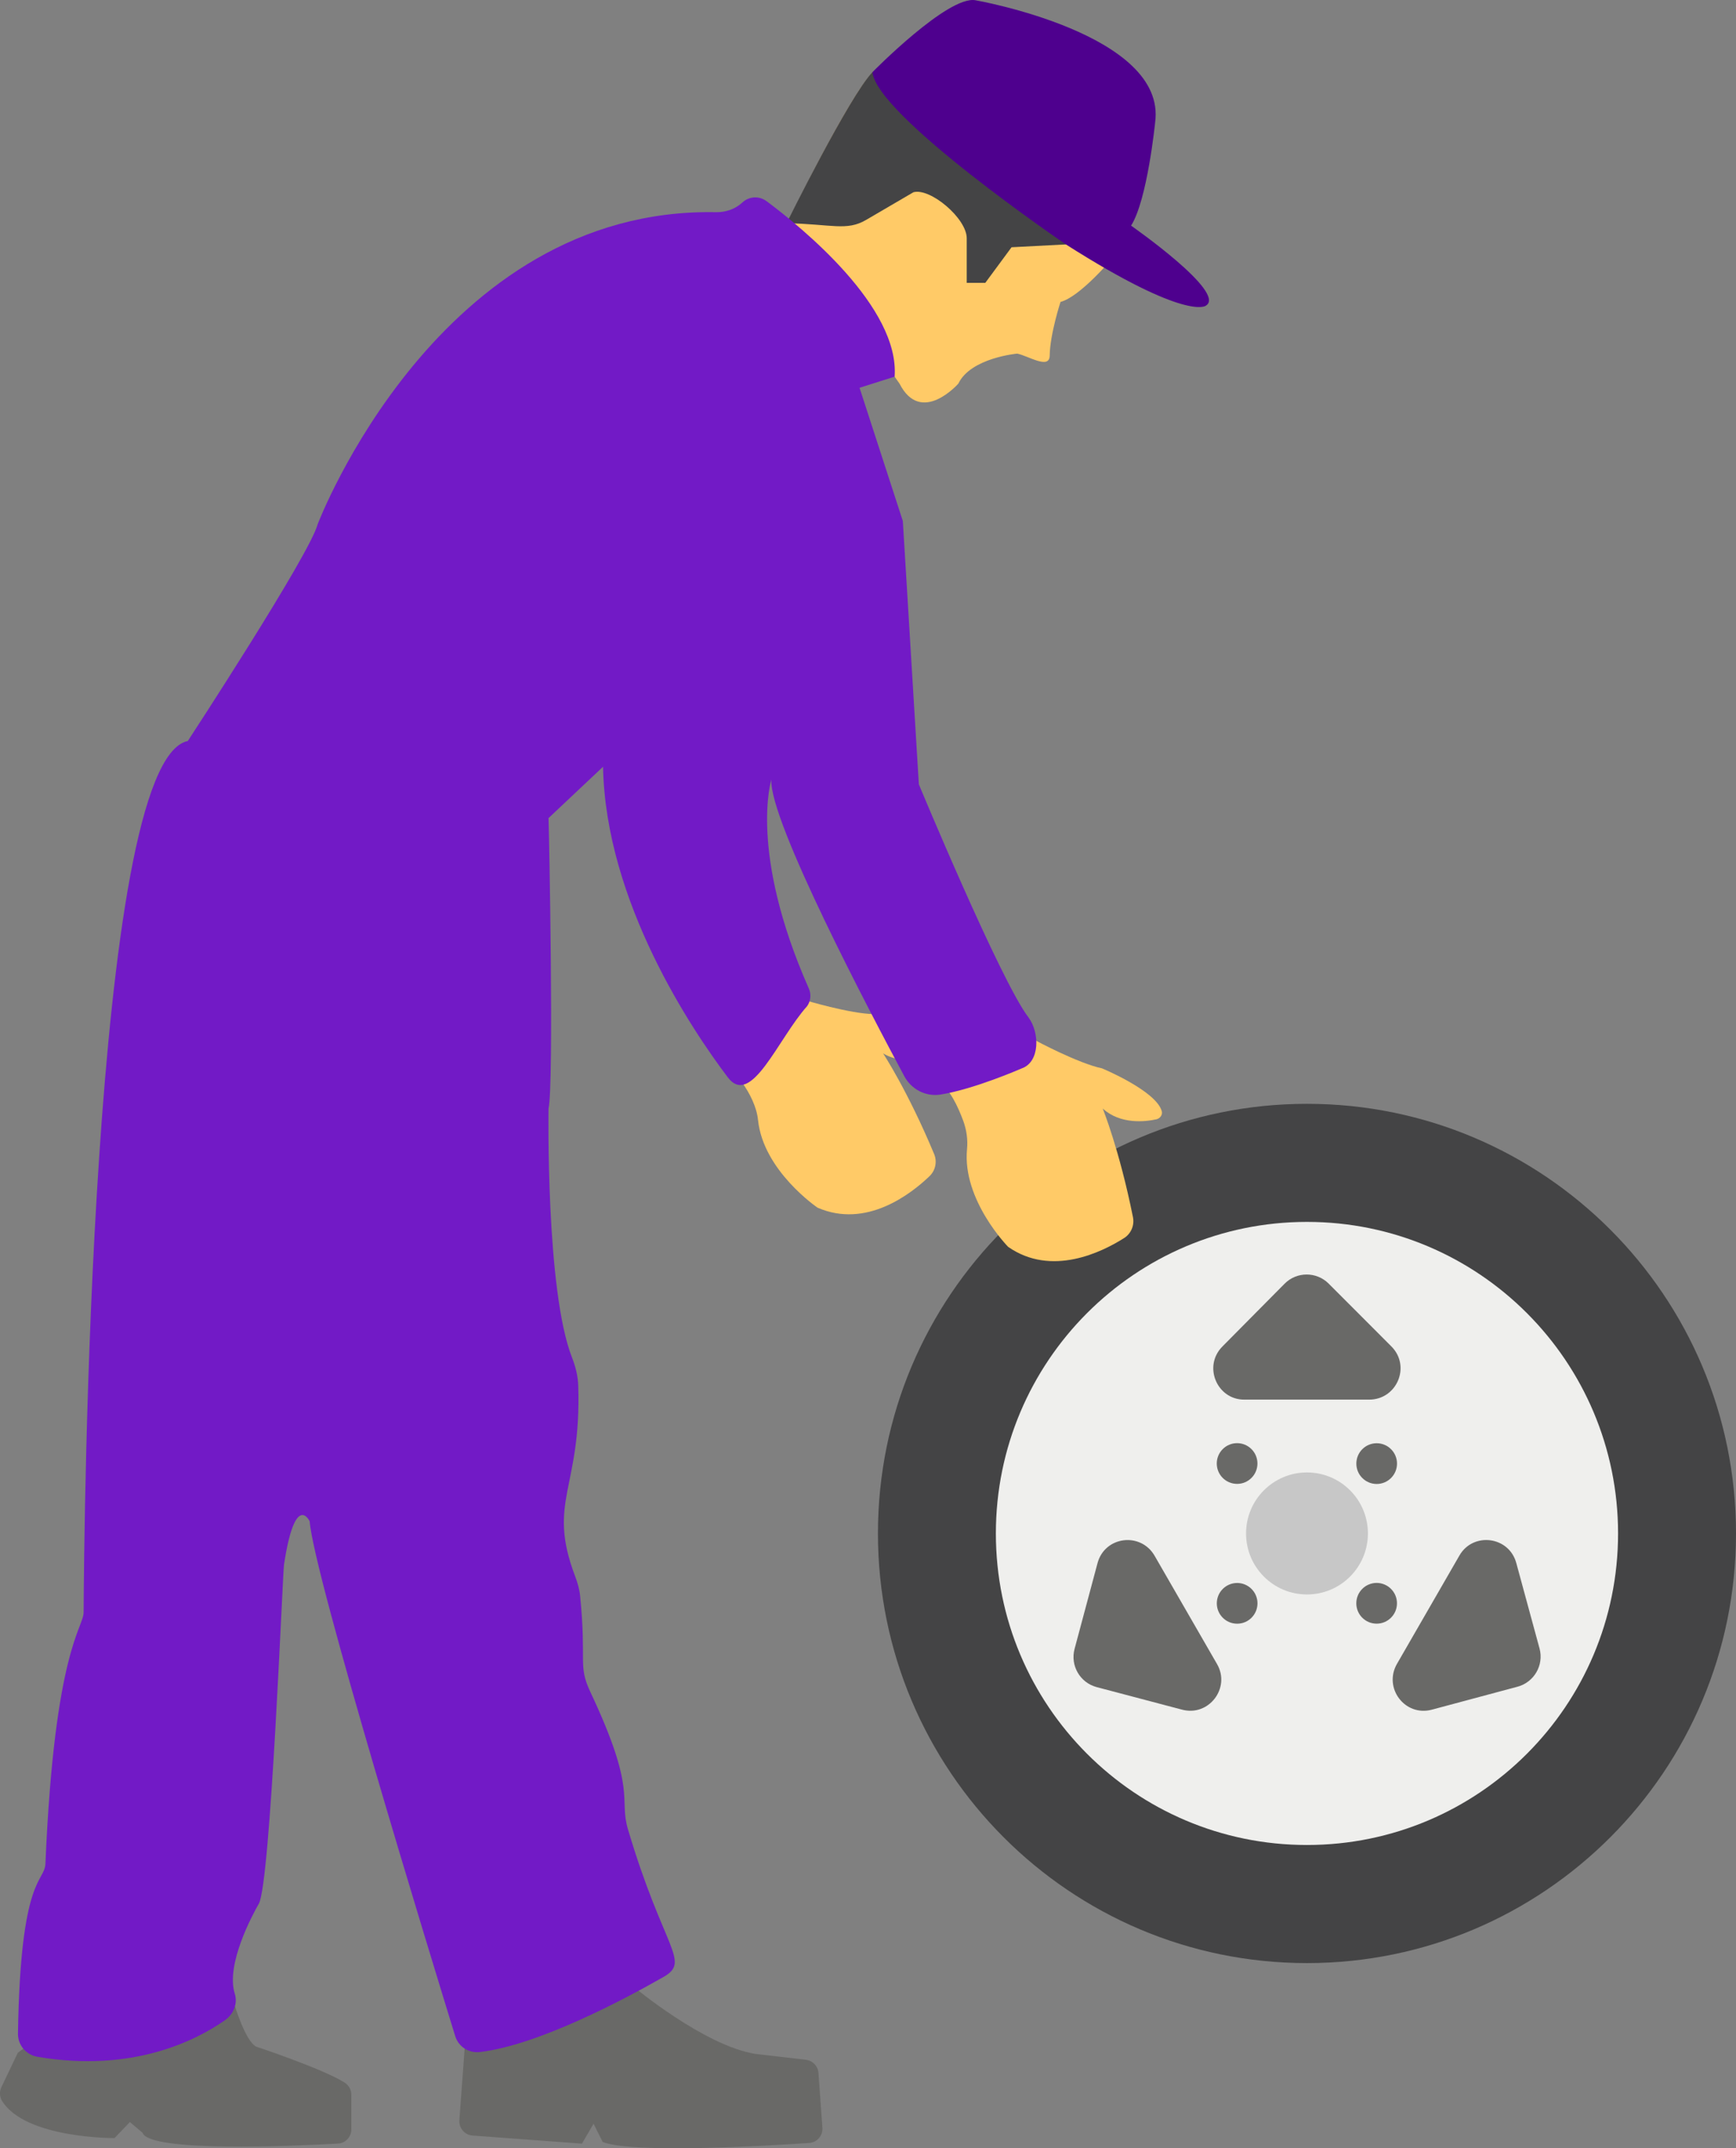 <svg width="93" height="115" viewBox="0 0 93 115" fill="none" xmlns="http://www.w3.org/2000/svg">
<rect x="0" y="0" width="93" height="115" fill="#808080" stroke="none"/>
<g clip-path="url(#clip0_2093_298)">
<path d="M70.016 105.087C57.323 105.087 47.033 94.79 47.033 82.088C47.033 69.386 57.323 59.089 70.016 59.089C82.71 59.089 93 69.386 93 82.088C93 94.79 82.71 105.087 70.016 105.087Z" fill="#444445"/>
<path d="M70.016 98.765C60.812 98.765 53.35 91.298 53.35 82.088C53.35 72.877 60.812 65.41 70.016 65.41C79.221 65.41 86.682 72.877 86.682 82.088C86.682 91.298 79.221 98.765 70.016 98.765Z" fill="#EFEFED"/>
<path d="M70.016 85.354C68.214 85.354 66.753 83.892 66.753 82.088C66.753 80.284 68.214 78.822 70.016 78.822C71.819 78.822 73.281 80.284 73.281 82.088C73.281 83.892 71.819 85.354 70.016 85.354Z" fill="#C7C7C7"/>
<path d="M73.751 79.439C73.149 79.439 72.661 78.951 72.661 78.349C72.661 77.747 73.149 77.258 73.751 77.258C74.352 77.258 74.84 77.747 74.84 78.349C74.84 78.951 74.352 79.439 73.751 79.439Z" fill="#696967"/>
<path d="M66.276 86.919C65.674 86.919 65.186 86.431 65.186 85.829C65.186 85.227 65.674 84.739 66.276 84.739C66.877 84.739 67.365 85.227 67.365 85.829C67.365 86.431 66.877 86.919 66.276 86.919Z" fill="#696967"/>
<path d="M66.273 79.434C65.671 79.434 65.184 78.946 65.184 78.344C65.184 77.742 65.671 77.254 66.273 77.254C66.875 77.254 67.363 77.742 67.363 78.344C67.363 78.946 66.875 79.434 66.273 79.434Z" fill="#696967"/>
<path d="M73.748 86.917C73.146 86.917 72.659 86.429 72.659 85.827C72.659 85.225 73.146 84.736 73.748 84.736C74.35 84.736 74.838 85.225 74.838 85.827C74.838 86.429 74.35 86.917 73.748 86.917Z" fill="#696967"/>
<path d="M66.654 74.924H73.346C74.835 74.924 75.595 73.134 74.538 72.076L71.179 68.714C70.529 68.064 69.472 68.064 68.822 68.714L65.49 72.076C64.433 73.134 65.193 74.924 66.654 74.924Z" fill="#696967"/>
<path d="M78.186 83.265L74.84 89.065C74.094 90.356 75.263 91.907 76.708 91.521L81.298 90.291C82.186 90.052 82.715 89.137 82.476 88.248L81.232 83.679C80.847 82.233 78.918 81.997 78.186 83.265Z" fill="#696967"/>
<path d="M65.202 89.086L61.856 83.286C61.111 81.994 59.184 82.231 58.796 83.677L57.566 88.269C57.328 89.158 57.856 90.073 58.745 90.312L63.32 91.519C64.763 91.905 65.932 90.354 65.202 89.086Z" fill="#696967"/>
<path d="M55.497 55.708C55.497 55.708 57.751 56.92 59.037 57.191C59.037 57.191 61.955 58.398 62.24 59.493C62.289 59.685 62.14 59.877 61.946 59.919C61.366 60.045 60.028 60.209 59.074 59.341C59.074 59.341 59.972 61.55 60.695 65.16C60.781 65.593 60.594 66.037 60.222 66.274C59.039 67.025 56.334 68.368 54.008 66.746C54.008 66.746 51.541 64.24 51.805 61.515C51.854 61 51.779 60.483 51.602 59.999C51.321 59.238 50.861 58.249 50.306 57.97L55.497 55.705V55.708Z" fill="#FFCA67"/>
<path d="M43.084 53.529C43.084 53.529 45.532 54.274 46.846 54.288C46.846 54.288 49.944 54.896 50.44 55.914C50.526 56.092 50.416 56.309 50.236 56.389C49.694 56.627 48.413 57.051 47.309 56.389C47.309 56.389 48.623 58.377 50.042 61.775C50.213 62.182 50.117 62.654 49.797 62.961C48.784 63.932 46.397 65.78 43.797 64.648C43.797 64.648 40.886 62.675 40.608 59.952C40.468 58.567 39.123 56.959 38.441 56.772L43.084 53.529Z" fill="#FFCA67"/>
<path d="M33.933 106.345C33.933 106.345 37.711 109.504 40.468 109.949L43.171 110.262C43.535 110.304 43.821 110.601 43.846 110.969L44.057 113.898C44.087 114.321 43.772 114.689 43.348 114.717C40.989 114.876 33.874 115.292 32.287 114.663L31.798 113.685L31.176 114.752L25.317 114.319C24.894 114.289 24.578 113.921 24.609 113.498L25.041 107.635L33.933 106.345Z" fill="#696967"/>
<path d="M12.586 107.387C12.586 107.387 13.14 109.235 13.713 109.556C13.713 109.556 17.295 110.742 18.466 111.486C18.689 111.629 18.822 111.872 18.822 112.136V113.985C18.822 114.392 18.509 114.729 18.102 114.75C15.686 114.883 7.996 115.225 7.636 114.169L6.958 113.596L6.135 114.455C6.135 114.455 1.373 114.488 0.115 112.473C-0.026 112.249 -0.04 111.968 0.075 111.729L0.954 109.888L4.312 107.387H12.584H12.586Z" fill="#696967"/>
<path d="M59.579 13.839C59.579 13.839 57.866 15.886 56.813 16.163C56.813 16.163 56.25 17.884 56.234 19.036C56.222 19.798 55.093 19.05 54.492 18.93C54.492 18.93 52.004 19.153 51.34 20.535C51.34 20.535 49.348 22.805 48.188 20.535L42.161 11.958C42.161 11.958 45.478 5.152 46.75 3.879L52.668 4.487L57.48 8.914L59.582 13.839H59.579Z" fill="#FFCA67"/>
<path d="M42.137 11.949C44.555 11.995 45.352 12.384 46.397 11.773L48.932 10.292C49.822 10.037 51.789 11.684 51.789 12.756V15.142H52.783L54.19 13.236L58.953 12.988L59.161 12.864L57.463 8.926L52.659 4.49L46.736 3.867C45.492 5.152 42.137 11.951 42.137 11.951V11.949Z" fill="#444445"/>
<path d="M46.736 3.865C46.736 3.865 50.79 -0.262 52.263 0.014C52.263 0.014 62.528 1.811 61.882 6.553C61.882 6.553 61.468 10.699 60.594 12.08C60.594 12.08 65.75 15.671 64.599 16.364C64.599 16.364 63.601 17.22 57.096 13.081C57.096 13.081 46.965 6.195 46.739 3.865H46.736Z" fill="#4E008E"/>
<path d="M41.057 10.762C42.962 12.18 48.2 16.439 47.926 20.163L46.047 20.758L48.366 27.891L49.224 41.986C49.224 41.986 53.592 52.488 55.088 54.451C55.703 55.258 55.724 56.864 54.721 57.198C54.721 57.198 52.221 58.298 50.388 58.593C49.6 58.719 48.827 58.319 48.448 57.617C46.706 54.377 41.178 43.902 41.324 41.73C41.324 41.73 40.091 45.593 43.33 52.916C43.468 53.225 43.435 53.588 43.236 53.864C41.679 55.6 40.241 59.33 38.985 57.666C37.089 55.16 32.443 48.291 32.306 41.045L29.385 43.794C29.418 44.608 29.68 58.062 29.385 59.346C29.385 59.346 29.233 69.056 30.638 72.656C30.83 73.145 30.961 73.653 30.977 74.177C31.157 79.715 29.282 80.354 30.811 84.38C30.94 84.72 31.041 85.071 31.078 85.431C31.436 88.994 30.942 89.121 31.63 90.581C34.155 95.936 33.14 96.236 33.638 97.916C35.562 104.397 37.026 104.984 35.539 105.833C33.421 107.04 28.829 109.483 25.707 109.848C25.116 109.918 24.562 109.565 24.386 108.996C23 104.499 16.816 84.336 16.589 81.437C16.589 81.437 15.815 79.804 15.214 83.758C15.142 84.238 14.494 100.814 13.865 101.909C13.542 102.471 12.079 105.155 12.579 106.732C12.745 107.258 12.504 107.829 12.051 108.145C10.514 109.221 7.103 110.973 2.006 110.103C1.403 110 0.954 109.478 0.963 108.865C1.09 100.363 2.39 100.782 2.434 99.759C2.92 88.306 4.475 87.148 4.48 86.308C4.499 82.462 4.819 40.734 10.061 39.667C10.061 39.667 16.589 29.698 17.017 28.064C17.017 28.064 23.479 11.067 38.359 11.359C38.88 11.368 39.39 11.193 39.773 10.837C40.129 10.507 40.666 10.475 41.057 10.765V10.762Z" fill="#721AC6"/>
</g>
<defs>
<clipPath id="clip0_2093_298">
<rect width="93" height="115" fill="white" transform="matrix(-1 0 0 1 93 0)"/>
</clipPath>
</defs>
</svg>
